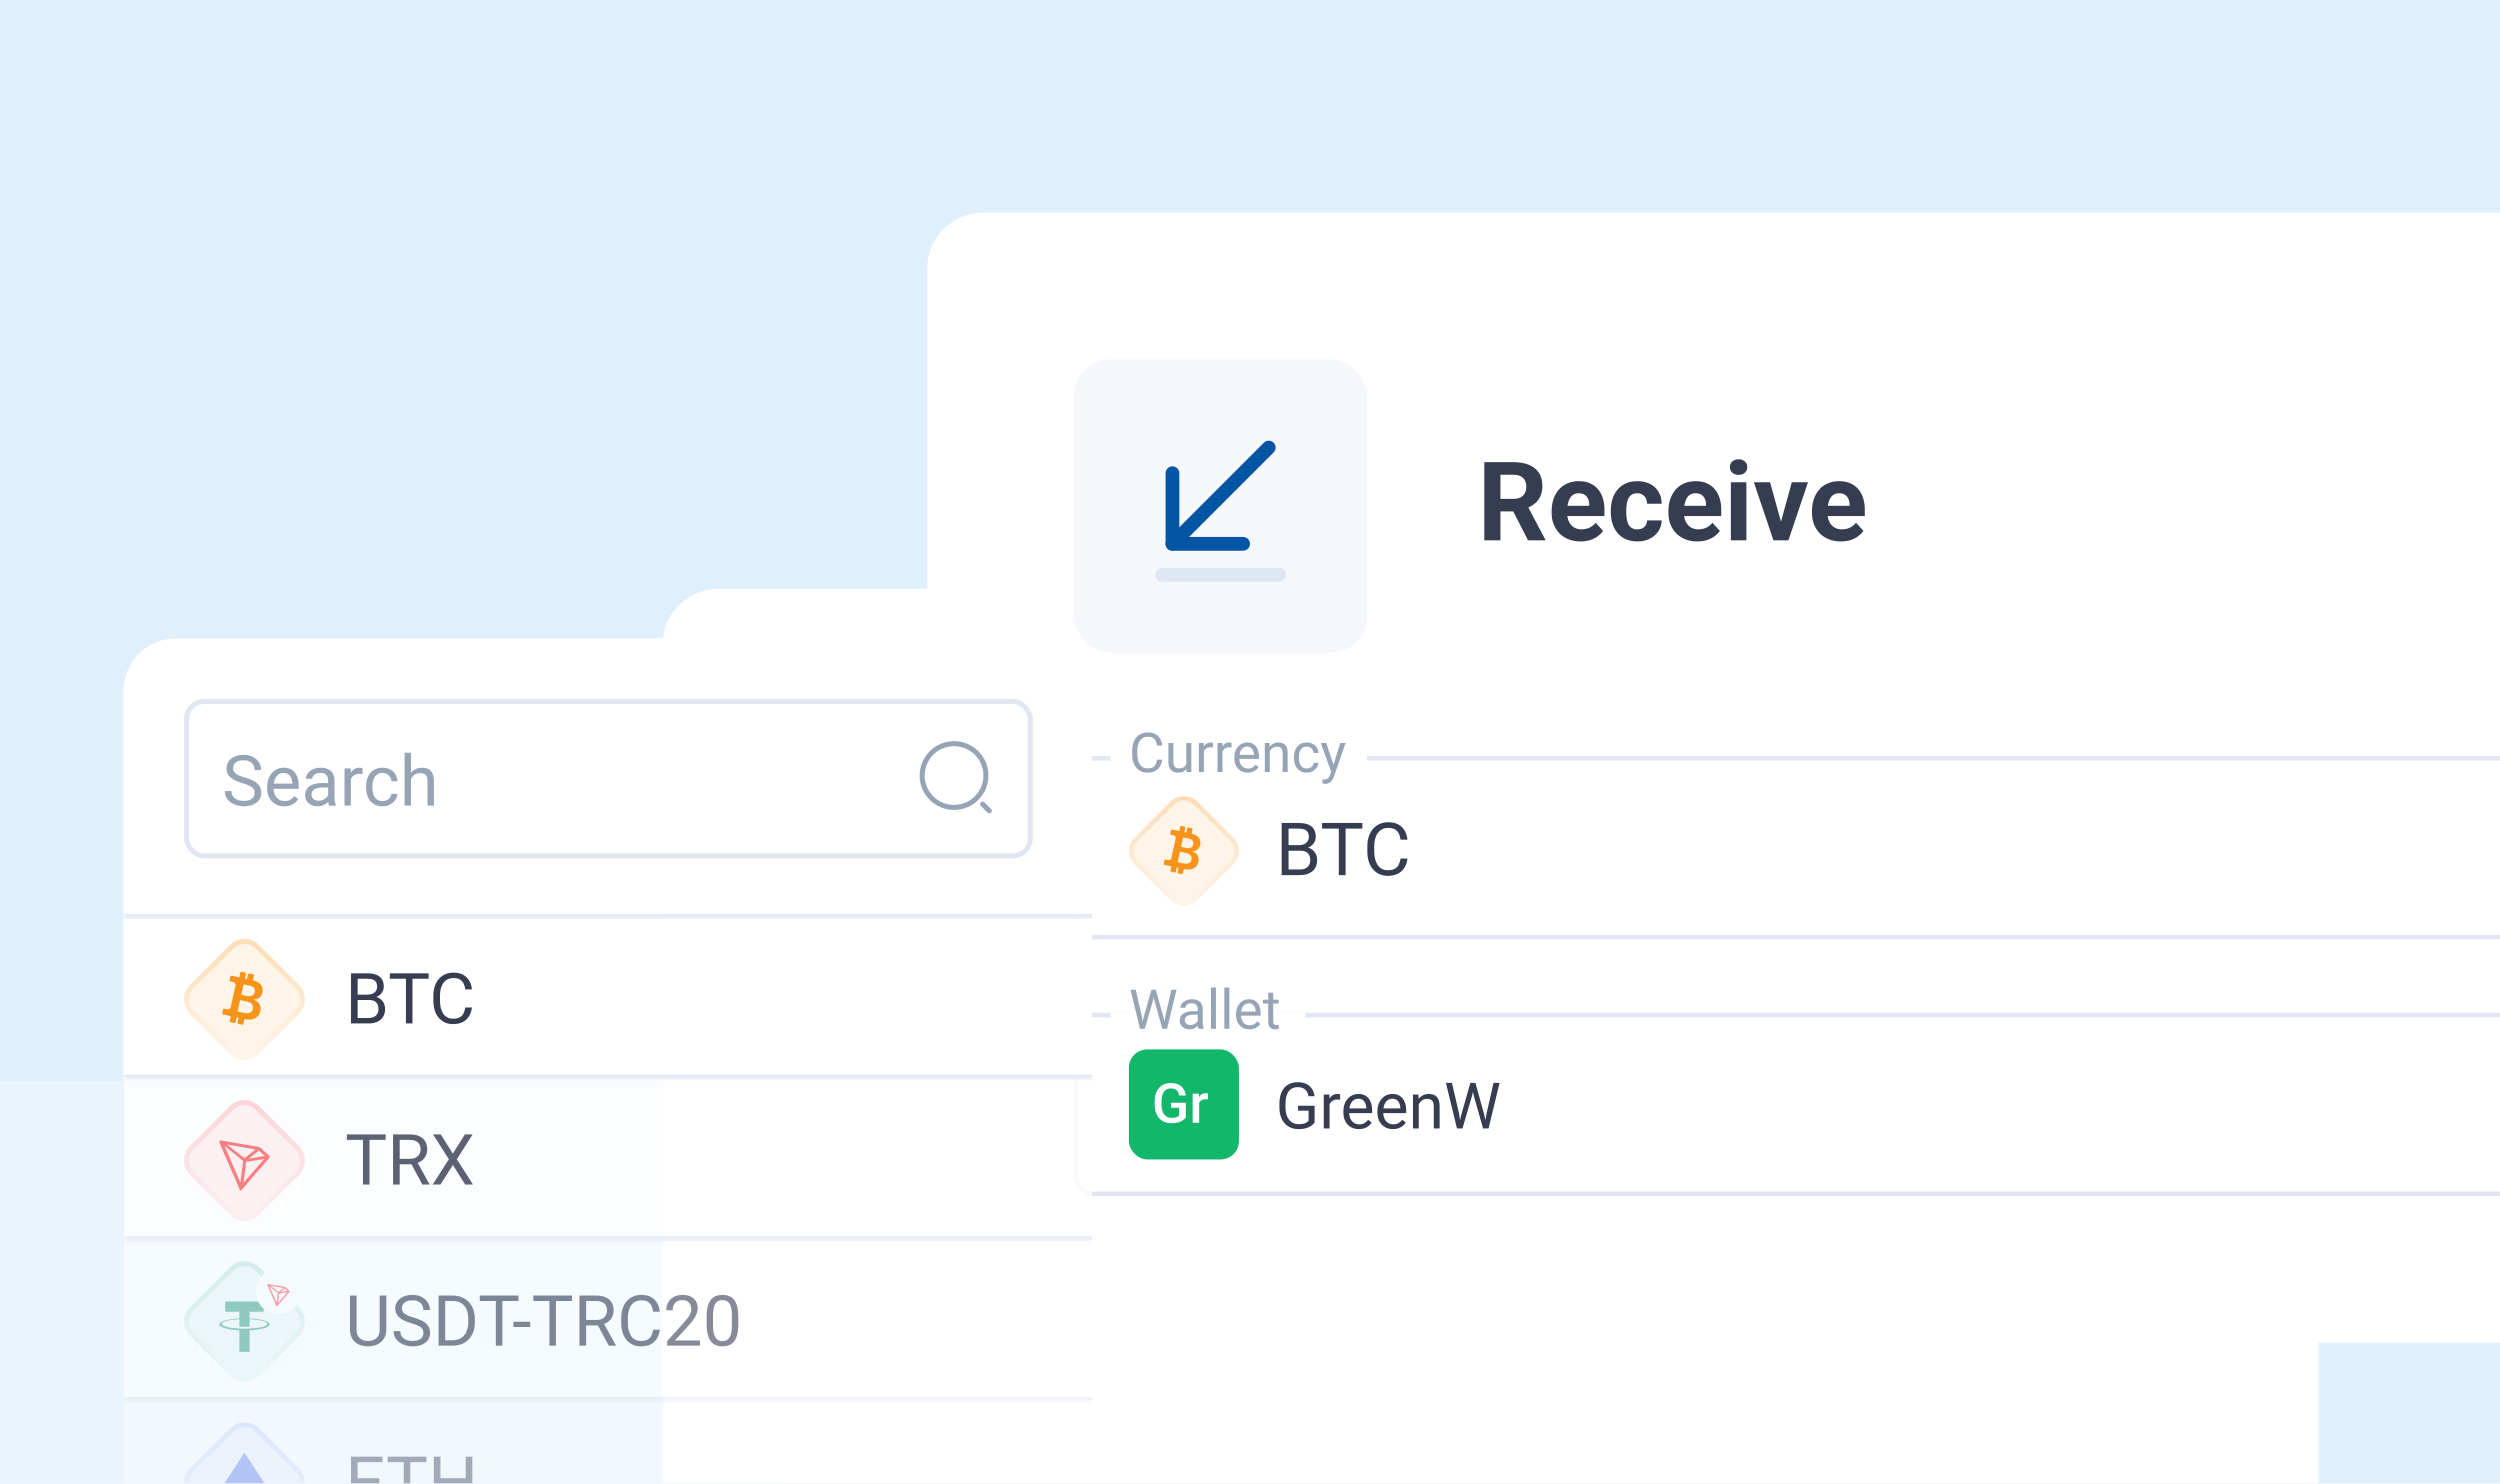 <svg width="364" height="216" viewBox="0 0 364 216" fill="none" xmlns="http://www.w3.org/2000/svg">
<g clip-path="url(#clip0_1647_18762)">
<rect width="364" height="216" fill="#E0EFFD"/>
<g filter="url(#filter0_ddddd_1647_18762)">
<rect x="135" y="30.672" width="241.109" height="165.055" rx="8.091" fill="white"/>
</g>
<rect x="135" y="30.957" width="267" height="164.559" rx="8.091" fill="white"/>
<rect x="156.359" y="52.317" width="42.72" height="42.72" rx="5.34" fill="#F5F7FB"/>
<path d="M170.711 79.184L184.728 65.166" stroke="#0455A3" stroke-width="2.002" stroke-miterlimit="10" stroke-linecap="round" stroke-linejoin="round"/>
<path d="M170.711 68.9V79.183H180.994" stroke="#0455A3" stroke-width="2.002" stroke-miterlimit="10" stroke-linecap="round" stroke-linejoin="round"/>
<path opacity="0.1" d="M169.209 83.69H186.23" stroke="#0455A3" stroke-width="2.002" stroke-miterlimit="10" stroke-linecap="round" stroke-linejoin="round"/>
<path d="M216.117 67.288H220.364C221.235 67.288 221.983 67.418 222.609 67.679C223.24 67.94 223.725 68.326 224.064 68.837C224.403 69.348 224.572 69.976 224.572 70.722C224.572 71.332 224.468 71.856 224.259 72.294C224.056 72.727 223.767 73.09 223.391 73.382C223.021 73.668 222.586 73.898 222.085 74.07L221.342 74.461H217.65L217.634 72.631H220.38C220.792 72.631 221.133 72.558 221.404 72.412C221.676 72.266 221.879 72.062 222.014 71.802C222.155 71.541 222.226 71.238 222.226 70.894C222.226 70.529 222.158 70.214 222.022 69.948C221.887 69.682 221.681 69.478 221.404 69.338C221.128 69.197 220.781 69.126 220.364 69.126H218.463V78.677H216.117V67.288ZM222.484 78.677L219.887 73.601L222.366 73.585L224.995 78.568V78.677H222.484ZM230.134 78.834C229.477 78.834 228.888 78.729 228.366 78.521C227.845 78.307 227.401 78.012 227.036 77.637C226.677 77.261 226.4 76.826 226.207 76.331C226.014 75.83 225.918 75.298 225.918 74.735V74.422C225.918 73.781 226.009 73.194 226.192 72.662C226.374 72.13 226.635 71.668 226.974 71.277C227.318 70.886 227.735 70.586 228.225 70.378C228.716 70.164 229.268 70.057 229.884 70.057C230.483 70.057 231.015 70.156 231.479 70.354C231.944 70.552 232.332 70.834 232.645 71.199C232.963 71.564 233.203 72.002 233.365 72.513C233.526 73.019 233.607 73.582 233.607 74.203V75.142H226.88V73.64H231.393V73.468C231.393 73.155 231.336 72.876 231.221 72.631C231.112 72.38 230.945 72.182 230.721 72.036C230.496 71.89 230.21 71.817 229.86 71.817C229.563 71.817 229.307 71.882 229.094 72.013C228.88 72.143 228.705 72.326 228.57 72.56C228.439 72.795 228.34 73.071 228.272 73.389C228.21 73.702 228.178 74.046 228.178 74.422V74.735C228.178 75.074 228.225 75.387 228.319 75.674C228.418 75.96 228.557 76.208 228.734 76.417C228.916 76.625 229.135 76.787 229.391 76.902C229.652 77.016 229.946 77.074 230.275 77.074C230.682 77.074 231.06 76.996 231.409 76.839C231.764 76.677 232.069 76.435 232.324 76.112L233.419 77.3C233.242 77.556 233 77.801 232.692 78.036C232.389 78.27 232.024 78.463 231.597 78.615C231.169 78.761 230.682 78.834 230.134 78.834ZM238.386 77.074C238.663 77.074 238.908 77.022 239.122 76.917C239.336 76.808 239.502 76.656 239.622 76.463C239.748 76.265 239.813 76.033 239.818 75.767H241.938C241.933 76.362 241.774 76.891 241.461 77.355C241.148 77.814 240.728 78.177 240.201 78.443C239.675 78.703 239.085 78.834 238.433 78.834C237.776 78.834 237.203 78.724 236.713 78.505C236.228 78.286 235.823 77.984 235.5 77.598C235.177 77.207 234.934 76.753 234.773 76.237C234.611 75.715 234.53 75.157 234.53 74.563V74.336C234.53 73.736 234.611 73.178 234.773 72.662C234.934 72.14 235.177 71.687 235.5 71.301C235.823 70.91 236.228 70.605 236.713 70.386C237.198 70.167 237.766 70.057 238.418 70.057C239.111 70.057 239.719 70.19 240.24 70.456C240.767 70.722 241.179 71.103 241.476 71.598C241.779 72.088 241.933 72.67 241.938 73.343H239.818C239.813 73.061 239.753 72.805 239.638 72.576C239.529 72.346 239.367 72.164 239.153 72.028C238.944 71.888 238.686 71.817 238.379 71.817C238.05 71.817 237.782 71.888 237.573 72.028C237.364 72.164 237.203 72.352 237.088 72.591C236.973 72.826 236.892 73.095 236.846 73.397C236.804 73.695 236.783 74.007 236.783 74.336V74.563C236.783 74.891 236.804 75.207 236.846 75.509C236.887 75.812 236.965 76.08 237.08 76.315C237.2 76.55 237.364 76.735 237.573 76.87C237.782 77.006 238.053 77.074 238.386 77.074ZM247.14 78.834C246.483 78.834 245.893 78.729 245.372 78.521C244.85 78.307 244.407 78.012 244.042 77.637C243.682 77.261 243.406 76.826 243.213 76.331C243.02 75.83 242.923 75.298 242.923 74.735V74.422C242.923 73.781 243.015 73.194 243.197 72.662C243.38 72.13 243.64 71.668 243.979 71.277C244.324 70.886 244.741 70.586 245.231 70.378C245.721 70.164 246.274 70.057 246.889 70.057C247.489 70.057 248.021 70.156 248.485 70.354C248.949 70.552 249.338 70.834 249.651 71.199C249.969 71.564 250.209 72.002 250.37 72.513C250.532 73.019 250.613 73.582 250.613 74.203V75.142H243.886V73.64H248.399V73.468C248.399 73.155 248.342 72.876 248.227 72.631C248.117 72.38 247.951 72.182 247.726 72.036C247.502 71.89 247.215 71.817 246.866 71.817C246.569 71.817 246.313 71.882 246.099 72.013C245.885 72.143 245.711 72.326 245.575 72.56C245.445 72.795 245.346 73.071 245.278 73.389C245.215 73.702 245.184 74.046 245.184 74.422V74.735C245.184 75.074 245.231 75.387 245.325 75.674C245.424 75.96 245.562 76.208 245.739 76.417C245.922 76.625 246.141 76.787 246.396 76.902C246.657 77.016 246.952 77.074 247.28 77.074C247.687 77.074 248.065 76.996 248.415 76.839C248.769 76.677 249.074 76.435 249.33 76.112L250.425 77.3C250.248 77.556 250.005 77.801 249.697 78.036C249.395 78.27 249.03 78.463 248.602 78.615C248.175 78.761 247.687 78.834 247.14 78.834ZM254.274 70.214V78.677H252.013V70.214H254.274ZM251.872 68.008C251.872 67.679 251.987 67.408 252.216 67.194C252.446 66.98 252.753 66.873 253.139 66.873C253.52 66.873 253.825 66.98 254.054 67.194C254.289 67.408 254.407 67.679 254.407 68.008C254.407 68.336 254.289 68.607 254.054 68.821C253.825 69.035 253.52 69.142 253.139 69.142C252.753 69.142 252.446 69.035 252.216 68.821C251.987 68.607 251.872 68.336 251.872 68.008ZM259.014 77.035L260.891 70.214H263.246L260.391 78.677H258.967L259.014 77.035ZM257.723 70.214L259.608 77.042L259.647 78.677H258.216L255.361 70.214H257.723ZM268.041 78.834C267.384 78.834 266.794 78.729 266.273 78.521C265.751 78.307 265.308 78.012 264.943 77.637C264.583 77.261 264.307 76.826 264.114 76.331C263.921 75.83 263.825 75.298 263.825 74.735V74.422C263.825 73.781 263.916 73.194 264.098 72.662C264.281 72.13 264.542 71.668 264.881 71.277C265.225 70.886 265.642 70.586 266.132 70.378C266.622 70.164 267.175 70.057 267.79 70.057C268.39 70.057 268.922 70.156 269.386 70.354C269.85 70.552 270.239 70.834 270.552 71.199C270.87 71.564 271.11 72.002 271.271 72.513C271.433 73.019 271.514 73.582 271.514 74.203V75.142H264.787V73.64H269.3V73.468C269.3 73.155 269.243 72.876 269.128 72.631C269.018 72.38 268.852 72.182 268.627 72.036C268.403 71.89 268.116 71.817 267.767 71.817C267.47 71.817 267.214 71.882 267 72.013C266.787 72.143 266.612 72.326 266.476 72.56C266.346 72.795 266.247 73.071 266.179 73.389C266.116 73.702 266.085 74.046 266.085 74.422V74.735C266.085 75.074 266.132 75.387 266.226 75.674C266.325 75.96 266.463 76.208 266.641 76.417C266.823 76.625 267.042 76.787 267.298 76.902C267.558 77.016 267.853 77.074 268.182 77.074C268.588 77.074 268.966 76.996 269.316 76.839C269.67 76.677 269.975 76.435 270.231 76.112L271.326 77.3C271.149 77.556 270.906 77.801 270.599 78.036C270.296 78.27 269.931 78.463 269.503 78.615C269.076 78.761 268.588 78.834 268.041 78.834Z" fill="#373D51"/>
<rect x="156.693" y="110.409" width="223.613" height="26.032" rx="2.336" fill="white" stroke="#E1E6F2" stroke-width="0.667"/>
<path d="M170.437 116.709C171.508 115.638 173.246 115.638 174.317 116.709L179.583 121.975C180.655 123.047 180.655 124.784 179.583 125.856L174.317 131.122C173.246 132.193 171.508 132.193 170.437 131.122L165.171 125.856C164.099 124.784 164.099 123.047 165.171 121.975L170.437 116.709Z" fill="#F7931A" fill-opacity="0.1"/>
<path d="M170.673 116.946C171.614 116.004 173.14 116.004 174.081 116.946L179.348 122.211C180.289 123.152 180.289 124.678 179.348 125.619L174.081 130.886C173.14 131.827 171.614 131.827 170.673 130.886L165.407 125.619C164.466 124.678 164.466 123.152 165.407 122.211L170.673 116.946Z" stroke="url(#paint0_linear_1647_18762)" stroke-opacity="0.24" stroke-width="0.667"/>
<path d="M170.566 126.136L170.425 126.778C170.409 126.849 170.454 126.919 170.525 126.935L171.039 127.048C171.073 127.055 171.109 127.049 171.138 127.03C171.167 127.011 171.188 126.982 171.196 126.948L171.337 126.306L171.593 126.362L171.452 127.004C171.437 127.075 171.482 127.145 171.553 127.161L172.066 127.274C172.1 127.281 172.136 127.275 172.165 127.256C172.195 127.237 172.215 127.207 172.223 127.173L172.364 126.531L172.407 126.541C173.43 126.766 174.279 126.396 174.48 125.478C174.65 124.706 174.225 124.171 173.633 123.977L173.642 123.932C174.168 123.917 174.617 123.622 174.754 122.997C174.927 122.21 174.441 121.603 173.54 121.405L173.492 121.394L173.634 120.752C173.641 120.718 173.635 120.682 173.616 120.653C173.597 120.624 173.567 120.603 173.533 120.596L173.02 120.483C172.986 120.475 172.95 120.482 172.921 120.5C172.891 120.519 172.87 120.549 172.863 120.583L172.722 121.225L172.428 121.16L172.569 120.518C172.576 120.484 172.57 120.449 172.551 120.419C172.532 120.39 172.502 120.369 172.468 120.362L171.992 120.257C171.958 120.25 171.922 120.256 171.893 120.275C171.864 120.293 171.843 120.323 171.836 120.357L171.695 120.999L170.667 120.78C170.633 120.772 170.597 120.778 170.568 120.797C170.538 120.816 170.518 120.846 170.51 120.88L170.399 121.388C170.383 121.458 170.427 121.529 170.498 121.544L170.886 121.627C170.988 121.65 171.076 121.712 171.132 121.8C171.188 121.888 171.207 121.994 171.184 122.096L170.563 124.924C170.541 125.026 170.479 125.115 170.39 125.172C170.302 125.228 170.195 125.247 170.093 125.225L169.708 125.146C169.674 125.138 169.638 125.145 169.609 125.164C169.579 125.182 169.559 125.212 169.551 125.246L169.438 125.76C169.423 125.831 169.468 125.901 169.538 125.917L170.566 126.136ZM172.26 121.924L173.143 122.118C173.608 122.22 173.825 122.536 173.733 122.954C173.635 123.402 173.284 123.589 172.616 123.442L171.958 123.298L172.26 121.924ZM171.803 124.005L172.748 124.213C173.332 124.341 173.584 124.709 173.478 125.194C173.37 125.683 172.993 125.868 172.206 125.695L171.467 125.533L171.803 124.006L171.803 124.005Z" fill="#F7931A"/>
<path d="M189.314 123.864H187.39L187.38 123.056H189.127C189.415 123.056 189.667 123.007 189.883 122.91C190.098 122.813 190.265 122.673 190.383 122.493C190.505 122.308 190.566 122.089 190.566 121.836C190.566 121.558 190.512 121.332 190.404 121.158C190.3 120.98 190.138 120.852 189.919 120.772C189.704 120.688 189.429 120.647 189.095 120.647H187.614V127.416H186.608V119.823H189.095C189.485 119.823 189.832 119.863 190.138 119.943C190.444 120.019 190.703 120.141 190.915 120.308C191.131 120.471 191.294 120.68 191.406 120.933C191.517 121.187 191.572 121.491 191.572 121.846C191.572 122.159 191.492 122.442 191.333 122.696C191.173 122.946 190.95 123.152 190.665 123.311C190.383 123.471 190.053 123.574 189.674 123.619L189.314 123.864ZM189.267 127.416H186.994L187.562 126.597H189.267C189.587 126.597 189.858 126.541 190.081 126.43C190.307 126.319 190.479 126.162 190.597 125.961C190.715 125.755 190.775 125.514 190.775 125.236C190.775 124.954 190.724 124.711 190.623 124.506C190.522 124.301 190.364 124.142 190.149 124.031C189.933 123.92 189.655 123.864 189.314 123.864H187.88L187.891 123.056H189.852L190.065 123.348C190.43 123.379 190.74 123.484 190.994 123.661C191.247 123.835 191.44 124.057 191.572 124.328C191.708 124.6 191.776 124.898 191.776 125.225C191.776 125.698 191.671 126.098 191.463 126.425C191.258 126.748 190.967 126.995 190.592 127.165C190.217 127.332 189.775 127.416 189.267 127.416ZM195.922 119.823V127.416H194.931V119.823H195.922ZM198.362 119.823V120.647H192.495V119.823H198.362ZM203.926 125.001H204.928C204.875 125.481 204.738 125.91 204.516 126.289C204.293 126.668 203.979 126.969 203.572 127.191C203.165 127.41 202.657 127.52 202.049 127.52C201.604 127.52 201.199 127.436 200.834 127.27C200.472 127.103 200.161 126.866 199.901 126.56C199.64 126.251 199.438 125.881 199.296 125.45C199.157 125.015 199.087 124.532 199.087 124V123.244C199.087 122.712 199.157 122.23 199.296 121.799C199.438 121.365 199.642 120.993 199.906 120.683C200.173 120.374 200.495 120.136 200.87 119.969C201.246 119.802 201.668 119.718 202.138 119.718C202.711 119.718 203.196 119.826 203.593 120.042C203.989 120.257 204.297 120.556 204.516 120.939C204.738 121.318 204.875 121.757 204.928 122.258H203.926C203.878 121.903 203.787 121.599 203.655 121.345C203.523 121.088 203.335 120.89 203.092 120.751C202.849 120.612 202.531 120.542 202.138 120.542C201.8 120.542 201.503 120.607 201.246 120.735C200.992 120.864 200.778 121.046 200.605 121.283C200.434 121.519 200.306 121.803 200.219 122.133C200.132 122.463 200.088 122.83 200.088 123.233V124C200.088 124.372 200.126 124.721 200.203 125.048C200.283 125.375 200.403 125.662 200.563 125.908C200.723 126.155 200.926 126.35 201.173 126.493C201.42 126.632 201.712 126.701 202.049 126.701C202.477 126.701 202.817 126.633 203.071 126.498C203.325 126.362 203.516 126.167 203.645 125.914C203.777 125.66 203.871 125.356 203.926 125.001Z" fill="#373D51"/>
<rect width="37.34" height="5.34" transform="translate(161.699 110.076)" fill="white"/>
<path d="M168.468 110.605H169.219C169.18 110.965 169.077 111.287 168.91 111.571C168.743 111.855 168.507 112.081 168.202 112.248C167.897 112.412 167.516 112.494 167.06 112.494C166.726 112.494 166.422 112.431 166.149 112.306C165.878 112.181 165.644 112.004 165.449 111.774C165.253 111.542 165.102 111.265 164.995 110.941C164.891 110.615 164.838 110.253 164.838 109.854V109.287C164.838 108.888 164.891 108.527 164.995 108.203C165.102 107.878 165.254 107.599 165.453 107.366C165.653 107.134 165.894 106.956 166.176 106.831C166.458 106.706 166.774 106.643 167.126 106.643C167.557 106.643 167.92 106.724 168.218 106.885C168.515 107.047 168.746 107.271 168.91 107.558C169.077 107.842 169.18 108.172 169.219 108.548H168.468C168.432 108.282 168.364 108.054 168.265 107.863C168.166 107.67 168.025 107.522 167.842 107.417C167.66 107.313 167.421 107.261 167.126 107.261C166.874 107.261 166.651 107.309 166.458 107.406C166.267 107.502 166.107 107.639 165.977 107.816C165.849 107.994 165.752 108.206 165.687 108.454C165.622 108.701 165.589 108.977 165.589 109.279V109.854C165.589 110.133 165.618 110.395 165.675 110.64C165.735 110.885 165.825 111.1 165.945 111.285C166.065 111.471 166.218 111.617 166.403 111.724C166.588 111.828 166.807 111.88 167.06 111.88C167.381 111.88 167.636 111.829 167.827 111.727C168.017 111.626 168.16 111.48 168.257 111.289C168.356 111.099 168.426 110.871 168.468 110.605ZM172.727 111.438V108.184H173.455V112.416H172.762L172.727 111.438ZM172.864 110.546L173.165 110.538C173.165 110.82 173.135 111.081 173.075 111.321C173.018 111.558 172.924 111.764 172.794 111.939C172.663 112.113 172.493 112.25 172.281 112.349C172.07 112.446 171.813 112.494 171.511 112.494C171.305 112.494 171.116 112.464 170.944 112.404C170.774 112.344 170.628 112.252 170.506 112.126C170.383 112.001 170.288 111.838 170.22 111.637C170.155 111.437 170.122 111.195 170.122 110.914V108.184H170.846V110.922C170.846 111.112 170.867 111.27 170.909 111.395C170.953 111.518 171.012 111.615 171.085 111.688C171.16 111.759 171.244 111.808 171.335 111.837C171.429 111.866 171.525 111.88 171.624 111.88C171.932 111.88 172.176 111.821 172.356 111.704C172.536 111.584 172.665 111.424 172.743 111.223C172.824 111.019 172.864 110.794 172.864 110.546ZM175.281 108.849V112.416H174.558V108.184H175.262L175.281 108.849ZM176.603 108.16L176.599 108.833C176.539 108.82 176.482 108.812 176.427 108.81C176.375 108.804 176.315 108.802 176.247 108.802C176.08 108.802 175.933 108.828 175.805 108.88C175.678 108.932 175.569 109.005 175.481 109.099C175.392 109.193 175.322 109.305 175.269 109.435C175.22 109.563 175.187 109.704 175.172 109.858L174.968 109.975C174.968 109.72 174.993 109.48 175.043 109.256C175.095 109.031 175.174 108.833 175.281 108.661C175.388 108.486 175.524 108.351 175.688 108.254C175.855 108.155 176.053 108.106 176.282 108.106C176.335 108.106 176.395 108.112 176.462 108.125C176.53 108.136 176.577 108.147 176.603 108.16ZM177.996 108.849V112.416H177.272V108.184H177.976L177.996 108.849ZM179.317 108.16L179.314 108.833C179.254 108.82 179.196 108.812 179.141 108.81C179.089 108.804 179.029 108.802 178.962 108.802C178.795 108.802 178.647 108.828 178.52 108.88C178.392 108.932 178.284 109.005 178.195 109.099C178.106 109.193 178.036 109.305 177.984 109.435C177.934 109.563 177.902 109.704 177.886 109.858L177.683 109.975C177.683 109.72 177.707 109.48 177.757 109.256C177.809 109.031 177.889 108.833 177.996 108.661C178.102 108.486 178.238 108.351 178.402 108.254C178.569 108.155 178.767 108.106 178.997 108.106C179.049 108.106 179.109 108.112 179.177 108.125C179.244 108.136 179.291 108.147 179.317 108.16ZM181.664 112.494C181.37 112.494 181.102 112.444 180.862 112.345C180.625 112.244 180.42 112.102 180.248 111.919C180.079 111.737 179.948 111.52 179.857 111.27C179.766 111.019 179.72 110.746 179.72 110.448V110.284C179.72 109.94 179.771 109.634 179.873 109.365C179.975 109.094 180.113 108.864 180.287 108.677C180.462 108.489 180.66 108.347 180.882 108.25C181.104 108.154 181.333 108.106 181.57 108.106C181.873 108.106 182.134 108.158 182.353 108.262C182.574 108.366 182.755 108.512 182.896 108.7C183.037 108.885 183.141 109.104 183.209 109.357C183.277 109.608 183.311 109.881 183.311 110.179V110.503H180.151V109.913H182.587V109.858C182.577 109.67 182.538 109.488 182.47 109.31C182.405 109.133 182.3 108.987 182.157 108.872C182.014 108.758 181.818 108.7 181.57 108.7C181.406 108.7 181.255 108.735 181.117 108.806C180.978 108.874 180.86 108.975 180.761 109.111C180.662 109.246 180.585 109.412 180.53 109.608C180.475 109.803 180.448 110.029 180.448 110.284V110.448C180.448 110.649 180.475 110.838 180.53 111.016C180.587 111.19 180.669 111.344 180.776 111.477C180.886 111.61 181.018 111.714 181.171 111.79C181.328 111.866 181.505 111.903 181.703 111.903C181.959 111.903 182.175 111.851 182.353 111.747C182.53 111.643 182.685 111.503 182.818 111.328L183.256 111.677C183.165 111.815 183.049 111.946 182.908 112.072C182.767 112.197 182.594 112.298 182.388 112.377C182.184 112.455 181.943 112.494 181.664 112.494ZM184.879 109.087V112.416H184.156V108.184H184.84L184.879 109.087ZM184.707 110.139L184.406 110.128C184.408 109.838 184.452 109.571 184.535 109.326C184.618 109.078 184.736 108.863 184.887 108.681C185.038 108.498 185.218 108.357 185.427 108.258C185.638 108.157 185.871 108.106 186.127 108.106C186.335 108.106 186.523 108.134 186.69 108.192C186.857 108.247 186.999 108.335 187.116 108.458C187.236 108.58 187.327 108.739 187.39 108.935C187.453 109.128 187.484 109.364 187.484 109.643V112.416H186.756V109.635C186.756 109.413 186.724 109.236 186.659 109.103C186.594 108.967 186.498 108.87 186.373 108.81C186.248 108.747 186.094 108.716 185.912 108.716C185.732 108.716 185.567 108.754 185.419 108.829C185.273 108.905 185.146 109.009 185.039 109.142C184.935 109.275 184.853 109.428 184.793 109.6C184.736 109.769 184.707 109.949 184.707 110.139ZM190.276 111.9C190.449 111.9 190.608 111.864 190.754 111.794C190.9 111.724 191.02 111.627 191.113 111.504C191.207 111.379 191.261 111.237 191.274 111.078H191.962C191.949 111.328 191.864 111.562 191.708 111.778C191.554 111.992 191.352 112.165 191.102 112.298C190.851 112.429 190.576 112.494 190.276 112.494C189.958 112.494 189.681 112.438 189.443 112.326C189.209 112.214 189.013 112.06 188.857 111.864C188.703 111.669 188.587 111.445 188.509 111.192C188.433 110.936 188.395 110.666 188.395 110.382V110.218C188.395 109.934 188.433 109.665 188.509 109.412C188.587 109.156 188.703 108.931 188.857 108.735C189.013 108.54 189.209 108.386 189.443 108.274C189.681 108.162 189.958 108.106 190.276 108.106C190.608 108.106 190.897 108.173 191.145 108.309C191.392 108.442 191.587 108.625 191.728 108.857C191.871 109.086 191.949 109.347 191.962 109.639H191.274C191.261 109.464 191.211 109.306 191.125 109.166C191.042 109.025 190.927 108.913 190.781 108.829C190.638 108.743 190.469 108.7 190.276 108.7C190.055 108.7 189.868 108.745 189.717 108.833C189.569 108.919 189.45 109.037 189.361 109.185C189.275 109.331 189.213 109.494 189.174 109.674C189.137 109.851 189.119 110.033 189.119 110.218V110.382C189.119 110.567 189.137 110.75 189.174 110.93C189.21 111.109 189.271 111.272 189.357 111.418C189.446 111.564 189.565 111.682 189.713 111.77C189.865 111.856 190.052 111.9 190.276 111.9ZM193.965 111.978L195.142 108.184H195.916L194.219 113.069C194.18 113.173 194.128 113.285 194.062 113.405C194 113.528 193.919 113.644 193.82 113.753C193.721 113.863 193.601 113.952 193.46 114.019C193.322 114.09 193.156 114.125 192.963 114.125C192.906 114.125 192.833 114.117 192.744 114.101C192.656 114.086 192.593 114.073 192.557 114.062L192.553 113.476C192.574 113.478 192.606 113.481 192.651 113.484C192.697 113.489 192.73 113.491 192.748 113.491C192.913 113.491 193.052 113.469 193.167 113.425C193.282 113.383 193.378 113.311 193.456 113.21C193.537 113.111 193.606 112.974 193.664 112.799L193.965 111.978ZM193.1 108.184L194.199 111.469L194.387 112.232L193.867 112.498L192.31 108.184H193.1Z" fill="#96A4B5"/>
<rect x="156.693" y="147.79" width="223.613" height="26.032" rx="2.336" fill="white" stroke="#E1E6F2" stroke-width="0.667"/>
<rect width="28.34" height="5.34" transform="translate(161.699 147.456)" fill="white"/>
<path d="M166.528 148.075L167.658 144.101H168.206L167.889 145.646L166.673 149.796H166.129L166.528 148.075ZM165.359 144.101L166.258 147.997L166.528 149.796H165.988L164.608 144.101H165.359ZM169.669 147.993L170.549 144.101H171.304L169.927 149.796H169.387L169.669 147.993ZM168.288 144.101L169.387 148.075L169.786 149.796H169.242L168.069 145.646L167.748 144.101H168.288ZM174.393 149.072V146.894C174.393 146.727 174.359 146.582 174.292 146.46C174.227 146.335 174.127 146.238 173.994 146.17C173.861 146.102 173.697 146.069 173.502 146.069C173.319 146.069 173.159 146.1 173.021 146.162C172.885 146.225 172.778 146.307 172.7 146.409C172.624 146.511 172.586 146.62 172.586 146.737H171.863C171.863 146.586 171.902 146.436 171.98 146.288C172.058 146.139 172.171 146.005 172.317 145.885C172.465 145.762 172.642 145.666 172.848 145.595C173.057 145.522 173.289 145.486 173.545 145.486C173.852 145.486 174.124 145.538 174.358 145.642C174.595 145.747 174.781 145.904 174.914 146.116C175.049 146.324 175.117 146.586 175.117 146.902V148.873C175.117 149.014 175.129 149.164 175.152 149.323C175.178 149.482 175.216 149.619 175.266 149.733V149.796H174.511C174.474 149.712 174.446 149.602 174.425 149.463C174.404 149.323 174.393 149.192 174.393 149.072ZM174.519 147.23L174.526 147.739H173.795C173.589 147.739 173.405 147.756 173.244 147.789C173.082 147.821 172.946 147.869 172.837 147.934C172.727 147.999 172.644 148.082 172.586 148.181C172.529 148.277 172.5 148.39 172.5 148.521C172.5 148.654 172.53 148.775 172.59 148.885C172.65 148.994 172.74 149.081 172.86 149.147C172.983 149.209 173.133 149.241 173.31 149.241C173.532 149.241 173.727 149.194 173.897 149.1C174.066 149.006 174.2 148.891 174.3 148.756C174.401 148.62 174.456 148.488 174.464 148.361L174.773 148.709C174.755 148.818 174.705 148.939 174.624 149.072C174.543 149.205 174.435 149.333 174.3 149.456C174.167 149.576 174.007 149.676 173.822 149.757C173.64 149.835 173.434 149.874 173.204 149.874C172.918 149.874 172.666 149.818 172.45 149.706C172.236 149.594 172.069 149.444 171.949 149.256C171.832 149.066 171.773 148.853 171.773 148.619C171.773 148.392 171.817 148.192 171.906 148.02C171.995 147.846 172.122 147.701 172.289 147.586C172.456 147.469 172.657 147.38 172.892 147.32C173.126 147.26 173.388 147.23 173.678 147.23H174.519ZM177.041 143.788V149.796H176.314V143.788H177.041ZM178.989 143.788V149.796H178.261V143.788H178.989ZM181.907 149.874C181.612 149.874 181.345 149.825 181.105 149.725C180.868 149.624 180.663 149.482 180.491 149.299C180.321 149.117 180.191 148.9 180.1 148.65C180.008 148.4 179.963 148.126 179.963 147.829V147.664C179.963 147.32 180.014 147.014 180.115 146.745C180.217 146.474 180.355 146.245 180.53 146.057C180.705 145.869 180.903 145.727 181.124 145.631C181.346 145.534 181.576 145.486 181.813 145.486C182.115 145.486 182.376 145.538 182.595 145.642C182.817 145.747 182.998 145.893 183.139 146.08C183.279 146.265 183.384 146.484 183.452 146.737C183.519 146.988 183.553 147.261 183.553 147.559V147.883H180.393V147.293H182.83V147.238C182.819 147.05 182.78 146.868 182.712 146.69C182.647 146.513 182.543 146.367 182.399 146.252C182.256 146.138 182.061 146.08 181.813 146.08C181.649 146.08 181.497 146.116 181.359 146.186C181.221 146.254 181.102 146.355 181.003 146.491C180.904 146.627 180.827 146.792 180.772 146.988C180.718 147.183 180.69 147.409 180.69 147.664V147.829C180.69 148.029 180.718 148.218 180.772 148.396C180.83 148.57 180.912 148.724 181.019 148.857C181.128 148.99 181.26 149.095 181.414 149.17C181.57 149.246 181.748 149.284 181.946 149.284C182.201 149.284 182.418 149.231 182.595 149.127C182.772 149.023 182.927 148.883 183.06 148.709L183.498 149.057C183.407 149.195 183.291 149.327 183.15 149.452C183.01 149.577 182.836 149.679 182.63 149.757C182.427 149.835 182.186 149.874 181.907 149.874ZM186.17 145.564V146.119H183.882V145.564H186.17ZM184.656 144.535H185.38V148.748C185.38 148.891 185.402 148.999 185.446 149.072C185.491 149.145 185.548 149.194 185.618 149.217C185.689 149.241 185.764 149.252 185.845 149.252C185.905 149.252 185.968 149.247 186.033 149.237C186.101 149.224 186.152 149.213 186.185 149.205L186.189 149.796C186.132 149.814 186.056 149.831 185.963 149.847C185.871 149.865 185.76 149.874 185.63 149.874C185.453 149.874 185.29 149.839 185.141 149.769C184.993 149.698 184.874 149.581 184.785 149.417C184.699 149.25 184.656 149.025 184.656 148.744V144.535Z" fill="#96A4B5"/>
<rect x="164.367" y="152.796" width="16.02" height="16.02" rx="2.67" fill="#12B76A"/>
<path d="M172.655 160.556V162.73C172.574 162.837 172.447 162.955 172.275 163.082C172.106 163.207 171.88 163.316 171.599 163.407C171.317 163.498 170.966 163.544 170.547 163.544C170.189 163.544 169.862 163.484 169.565 163.364C169.268 163.241 169.011 163.063 168.794 162.828C168.581 162.593 168.415 162.308 168.298 161.972C168.18 161.633 168.122 161.247 168.122 160.814V160.419C168.122 159.989 168.175 159.605 168.282 159.269C168.391 158.93 168.548 158.643 168.751 158.408C168.955 158.174 169.2 157.997 169.487 157.877C169.776 157.754 170.103 157.693 170.468 157.693C170.935 157.693 171.321 157.771 171.626 157.927C171.934 158.081 172.171 158.295 172.338 158.569C172.505 158.843 172.61 159.156 172.655 159.508H171.692C171.661 159.309 171.6 159.132 171.509 158.976C171.42 158.819 171.292 158.697 171.125 158.608C170.961 158.517 170.747 158.471 170.484 158.471C170.257 158.471 170.058 158.514 169.886 158.6C169.713 158.686 169.57 158.813 169.455 158.98C169.343 159.146 169.258 159.35 169.201 159.59C169.144 159.83 169.115 160.103 169.115 160.411V160.814C169.115 161.127 169.148 161.404 169.213 161.647C169.281 161.889 169.377 162.094 169.502 162.261C169.63 162.428 169.785 162.554 169.968 162.64C170.15 162.724 170.356 162.765 170.586 162.765C170.81 162.765 170.994 162.747 171.137 162.711C171.281 162.672 171.394 162.626 171.477 162.574C171.563 162.519 171.63 162.467 171.677 162.417V161.287H170.492V160.556H172.655ZM174.595 160.039V163.466H173.652V159.234H174.552L174.595 160.039ZM175.889 159.206L175.881 160.082C175.824 160.072 175.761 160.064 175.694 160.059C175.628 160.054 175.563 160.051 175.498 160.051C175.336 160.051 175.194 160.075 175.072 160.122C174.949 160.166 174.846 160.231 174.763 160.317C174.682 160.401 174.619 160.502 174.575 160.622C174.531 160.742 174.505 160.876 174.497 161.025L174.282 161.041C174.282 160.775 174.308 160.528 174.36 160.301C174.412 160.075 174.49 159.875 174.595 159.703C174.701 159.531 174.834 159.397 174.993 159.3C175.155 159.204 175.342 159.156 175.553 159.156C175.61 159.156 175.671 159.161 175.737 159.171C175.804 159.182 175.855 159.193 175.889 159.206Z" fill="white"/>
<path d="M191.407 160.997V163.43C191.325 163.551 191.195 163.688 191.015 163.84C190.836 163.989 190.588 164.12 190.271 164.233C189.958 164.342 189.553 164.397 189.058 164.397C188.653 164.397 188.28 164.327 187.94 164.187C187.602 164.044 187.308 163.837 187.059 163.566C186.813 163.293 186.621 162.961 186.484 162.572C186.35 162.179 186.283 161.735 186.283 161.239V160.724C186.283 160.228 186.341 159.785 186.457 159.396C186.575 159.007 186.749 158.676 186.977 158.406C187.205 158.132 187.485 157.925 187.816 157.785C188.148 157.642 188.528 157.571 188.957 157.571C189.465 157.571 189.89 157.659 190.23 157.835C190.574 158.009 190.842 158.249 191.033 158.556C191.228 158.864 191.353 159.213 191.407 159.606H190.527C190.487 159.365 190.408 159.146 190.29 158.949C190.174 158.751 190.008 158.593 189.792 158.474C189.576 158.352 189.298 158.292 188.957 158.292C188.65 158.292 188.384 158.348 188.159 158.46C187.934 158.573 187.748 158.734 187.602 158.944C187.456 159.154 187.346 159.408 187.273 159.706C187.203 160.004 187.168 160.34 187.168 160.715V161.239C187.168 161.623 187.213 161.965 187.301 162.266C187.392 162.567 187.521 162.824 187.689 163.037C187.856 163.247 188.055 163.407 188.286 163.516C188.521 163.626 188.779 163.681 189.062 163.681C189.375 163.681 189.629 163.655 189.824 163.603C190.019 163.548 190.171 163.484 190.28 163.411C190.39 163.335 190.474 163.264 190.531 163.197V161.709H188.994V160.997H191.407ZM193.584 160.144V164.306H192.74V159.369H193.561L193.584 160.144ZM195.126 159.341L195.122 160.126C195.052 160.111 194.985 160.102 194.921 160.099C194.86 160.093 194.79 160.089 194.711 160.089C194.516 160.089 194.345 160.12 194.195 160.181C194.046 160.242 193.92 160.327 193.817 160.436C193.713 160.546 193.631 160.677 193.57 160.829C193.513 160.978 193.475 161.142 193.456 161.321L193.219 161.458C193.219 161.16 193.248 160.88 193.306 160.619C193.367 160.357 193.459 160.126 193.584 159.925C193.709 159.721 193.867 159.563 194.059 159.451C194.253 159.335 194.484 159.277 194.752 159.277C194.813 159.277 194.883 159.285 194.962 159.3C195.041 159.312 195.096 159.326 195.126 159.341ZM197.864 164.397C197.52 164.397 197.209 164.339 196.929 164.224C196.652 164.105 196.413 163.939 196.212 163.726C196.015 163.513 195.862 163.261 195.756 162.969C195.65 162.677 195.596 162.357 195.596 162.01V161.819C195.596 161.417 195.656 161.06 195.774 160.747C195.893 160.43 196.054 160.162 196.258 159.943C196.462 159.724 196.693 159.559 196.952 159.446C197.21 159.334 197.478 159.277 197.755 159.277C198.107 159.277 198.412 159.338 198.667 159.46C198.926 159.581 199.137 159.752 199.301 159.971C199.466 160.187 199.587 160.442 199.666 160.737C199.746 161.029 199.785 161.349 199.785 161.696V162.074H196.098V161.385H198.941V161.321C198.929 161.102 198.883 160.89 198.804 160.683C198.728 160.476 198.606 160.305 198.439 160.172C198.272 160.038 198.044 159.971 197.755 159.971C197.563 159.971 197.387 160.012 197.225 160.094C197.064 160.173 196.926 160.292 196.81 160.45C196.694 160.608 196.605 160.801 196.541 161.029C196.477 161.258 196.445 161.521 196.445 161.819V162.01C196.445 162.245 196.477 162.465 196.541 162.672C196.608 162.876 196.704 163.055 196.828 163.211C196.956 163.366 197.11 163.487 197.289 163.576C197.472 163.664 197.679 163.708 197.91 163.708C198.208 163.708 198.46 163.647 198.667 163.525C198.874 163.404 199.055 163.241 199.21 163.037L199.721 163.443C199.615 163.604 199.479 163.758 199.315 163.904C199.151 164.05 198.949 164.169 198.708 164.26C198.471 164.351 198.19 164.397 197.864 164.397ZM202.82 164.397C202.476 164.397 202.164 164.339 201.884 164.224C201.607 164.105 201.368 163.939 201.168 163.726C200.97 163.513 200.818 163.261 200.711 162.969C200.605 162.677 200.552 162.357 200.552 162.01V161.819C200.552 161.417 200.611 161.06 200.73 160.747C200.848 160.43 201.01 160.162 201.213 159.943C201.417 159.724 201.648 159.559 201.907 159.446C202.165 159.334 202.433 159.277 202.71 159.277C203.063 159.277 203.367 159.338 203.623 159.46C203.881 159.581 204.093 159.752 204.257 159.971C204.421 160.187 204.543 160.442 204.622 160.737C204.701 161.029 204.741 161.349 204.741 161.696V162.074H201.054V161.385H203.896V161.321C203.884 161.102 203.839 160.89 203.759 160.683C203.683 160.476 203.562 160.305 203.394 160.172C203.227 160.038 202.999 159.971 202.71 159.971C202.518 159.971 202.342 160.012 202.181 160.094C202.019 160.173 201.881 160.292 201.765 160.45C201.65 160.608 201.56 160.801 201.496 161.029C201.432 161.258 201.4 161.521 201.4 161.819V162.01C201.4 162.245 201.432 162.465 201.496 162.672C201.563 162.876 201.659 163.055 201.784 163.211C201.911 163.366 202.065 163.487 202.245 163.576C202.427 163.664 202.634 163.708 202.865 163.708C203.163 163.708 203.416 163.647 203.623 163.525C203.829 163.404 204.01 163.241 204.166 163.037L204.677 163.443C204.57 163.604 204.435 163.758 204.271 163.904C204.106 164.05 203.904 164.169 203.664 164.26C203.426 164.351 203.145 164.397 202.82 164.397ZM206.57 160.423V164.306H205.726V159.369H206.525L206.57 160.423ZM206.37 161.65L206.018 161.636C206.021 161.299 206.071 160.987 206.169 160.701C206.266 160.412 206.403 160.161 206.579 159.948C206.756 159.735 206.966 159.571 207.209 159.455C207.456 159.337 207.728 159.277 208.026 159.277C208.269 159.277 208.488 159.311 208.683 159.378C208.878 159.442 209.043 159.545 209.18 159.688C209.32 159.831 209.427 160.016 209.5 160.245C209.573 160.47 209.609 160.745 209.609 161.071V164.306H208.761V161.061C208.761 160.803 208.723 160.596 208.646 160.441C208.57 160.283 208.459 160.169 208.313 160.099C208.167 160.026 207.988 159.989 207.775 159.989C207.565 159.989 207.373 160.033 207.2 160.121C207.03 160.21 206.882 160.331 206.757 160.486C206.636 160.642 206.54 160.82 206.47 161.02C206.403 161.218 206.37 161.428 206.37 161.65ZM212.767 162.298L214.086 157.662H214.724L214.355 159.464L212.936 164.306H212.301L212.767 162.298ZM211.403 157.662L212.452 162.207L212.767 164.306H212.137L210.526 157.662H211.403ZM216.431 162.202L217.458 157.662H218.338L216.732 164.306H216.102L216.431 162.202ZM214.82 157.662L216.102 162.298L216.568 164.306H215.934L214.565 159.464L214.19 157.662H214.82Z" fill="#373D51"/>
<g filter="url(#filter1_ddddd_1647_18762)">
<rect x="18" y="92.961" width="141" height="134.376" rx="7.57" fill="white" fill-opacity="0.3" shape-rendering="crispEdges"/>
</g>
<g clip-path="url(#clip1_1647_18762)">
<rect x="17.633" y="92.594" width="247.068" height="135.394" rx="3.299" stroke="#E1E6F2" stroke-width="0.733"/>
<mask id="path-22-inside-1_1647_18762" fill="white">
<path d="M18 95.894C18 94.274 19.313 92.961 20.933 92.961H261.403C263.022 92.961 264.335 94.274 264.335 95.894V133.78H18V95.894Z"/>
</mask>
<path d="M18 95.894C18 94.274 19.313 92.961 20.933 92.961H261.403C263.022 92.961 264.335 94.274 264.335 95.894V133.78H18V95.894Z" fill="white"/>
<path d="M18 92.961H264.335H18ZM264.335 134.513H18V133.047H264.335V134.513ZM18 133.78V92.961V133.78ZM264.335 92.961V133.78V92.961Z" fill="#E1E6F2" mask="url(#path-22-inside-1_1647_18762)"/>
<rect x="27.163" y="102.125" width="122.849" height="22.49" rx="2.566" fill="white" stroke="#E1E6F2" stroke-width="0.733"/>
<path d="M37.072 115.454C37.072 115.283 37.045 115.133 36.992 115.003C36.942 114.869 36.852 114.749 36.721 114.642C36.594 114.535 36.417 114.433 36.19 114.336C35.966 114.239 35.682 114.141 35.338 114.04C34.977 113.934 34.651 113.815 34.361 113.685C34.07 113.551 33.821 113.399 33.614 113.229C33.407 113.058 33.248 112.863 33.138 112.642C33.028 112.422 32.972 112.169 32.972 111.885C32.972 111.601 33.031 111.339 33.148 111.099C33.265 110.858 33.432 110.649 33.649 110.472C33.87 110.292 34.132 110.151 34.436 110.051C34.74 109.951 35.079 109.901 35.453 109.901C36.001 109.901 36.466 110.006 36.846 110.217C37.231 110.424 37.523 110.696 37.724 111.033C37.924 111.368 38.024 111.725 38.024 112.106H37.062C37.062 111.832 37.004 111.59 36.887 111.379C36.77 111.165 36.593 110.998 36.355 110.878C36.118 110.754 35.817 110.693 35.453 110.693C35.109 110.693 34.825 110.744 34.601 110.848C34.377 110.952 34.21 111.092 34.1 111.269C33.993 111.446 33.94 111.648 33.94 111.875C33.94 112.029 33.971 112.169 34.035 112.296C34.102 112.42 34.204 112.535 34.341 112.642C34.481 112.749 34.658 112.848 34.872 112.938C35.089 113.028 35.348 113.115 35.649 113.199C36.063 113.315 36.42 113.446 36.721 113.589C37.022 113.733 37.269 113.895 37.463 114.076C37.66 114.253 37.805 114.455 37.899 114.682C37.996 114.906 38.044 115.16 38.044 115.444C38.044 115.741 37.984 116.01 37.864 116.251C37.744 116.491 37.572 116.697 37.348 116.867C37.124 117.037 36.855 117.169 36.541 117.263C36.23 117.353 35.883 117.398 35.498 117.398C35.161 117.398 34.828 117.352 34.501 117.258C34.177 117.164 33.881 117.024 33.614 116.837C33.35 116.65 33.138 116.419 32.977 116.145C32.82 115.868 32.742 115.547 32.742 115.183H33.704C33.704 115.434 33.753 115.649 33.849 115.83C33.946 116.007 34.078 116.154 34.245 116.271C34.416 116.388 34.608 116.475 34.822 116.531C35.039 116.585 35.264 116.611 35.498 116.611C35.836 116.611 36.121 116.565 36.355 116.471C36.589 116.378 36.766 116.244 36.887 116.07C37.01 115.896 37.072 115.691 37.072 115.454ZM41.387 117.398C41.01 117.398 40.667 117.335 40.36 117.208C40.056 117.078 39.793 116.895 39.573 116.662C39.356 116.428 39.189 116.15 39.072 115.83C38.955 115.509 38.896 115.158 38.896 114.777V114.567C38.896 114.126 38.961 113.733 39.092 113.389C39.222 113.041 39.399 112.747 39.623 112.507C39.847 112.266 40.101 112.084 40.385 111.961C40.669 111.837 40.963 111.775 41.267 111.775C41.654 111.775 41.989 111.842 42.269 111.976C42.553 112.109 42.785 112.296 42.966 112.537C43.146 112.774 43.28 113.055 43.367 113.379C43.454 113.7 43.497 114.051 43.497 114.431V114.847H39.447V114.091H42.57V114.02C42.556 113.78 42.506 113.546 42.419 113.319C42.336 113.092 42.202 112.905 42.019 112.757C41.835 112.61 41.584 112.537 41.267 112.537C41.056 112.537 40.862 112.582 40.685 112.672C40.508 112.759 40.356 112.889 40.229 113.063C40.102 113.237 40.004 113.449 39.934 113.7C39.864 113.95 39.828 114.239 39.828 114.567V114.777C39.828 115.034 39.864 115.277 39.934 115.504C40.007 115.728 40.112 115.925 40.249 116.095C40.39 116.266 40.559 116.399 40.756 116.496C40.956 116.593 41.183 116.642 41.437 116.642C41.765 116.642 42.042 116.575 42.269 116.441C42.496 116.307 42.695 116.129 42.865 115.905L43.427 116.351C43.31 116.528 43.161 116.697 42.981 116.857C42.8 117.017 42.578 117.148 42.314 117.248C42.054 117.348 41.745 117.398 41.387 117.398ZM47.777 116.371V113.579C47.777 113.366 47.734 113.18 47.647 113.023C47.563 112.863 47.436 112.739 47.266 112.652C47.095 112.565 46.885 112.522 46.634 112.522C46.401 112.522 46.195 112.562 46.018 112.642C45.844 112.722 45.707 112.828 45.607 112.958C45.51 113.088 45.462 113.229 45.462 113.379H44.534C44.534 113.185 44.584 112.993 44.685 112.803C44.785 112.612 44.929 112.44 45.116 112.286C45.306 112.129 45.533 112.006 45.797 111.916C46.065 111.822 46.362 111.775 46.69 111.775C47.084 111.775 47.431 111.842 47.732 111.976C48.036 112.109 48.273 112.311 48.444 112.582C48.617 112.849 48.704 113.185 48.704 113.589V116.115C48.704 116.296 48.719 116.488 48.749 116.692C48.783 116.895 48.831 117.071 48.895 117.218V117.298H47.927C47.881 117.191 47.844 117.049 47.817 116.872C47.79 116.692 47.777 116.525 47.777 116.371ZM47.937 114.01L47.947 114.662H47.01C46.746 114.662 46.511 114.684 46.304 114.727C46.096 114.767 45.923 114.829 45.782 114.913C45.642 114.996 45.535 115.101 45.462 115.228C45.388 115.352 45.351 115.497 45.351 115.664C45.351 115.835 45.39 115.99 45.467 116.13C45.543 116.271 45.659 116.383 45.812 116.466C45.969 116.546 46.162 116.586 46.389 116.586C46.673 116.586 46.923 116.526 47.141 116.406C47.358 116.286 47.53 116.139 47.657 115.965C47.787 115.791 47.857 115.623 47.867 115.459L48.263 115.905C48.24 116.045 48.176 116.201 48.073 116.371C47.969 116.541 47.831 116.705 47.657 116.862C47.486 117.016 47.282 117.144 47.045 117.248C46.811 117.348 46.547 117.398 46.253 117.398C45.886 117.398 45.563 117.326 45.286 117.183C45.012 117.039 44.798 116.847 44.645 116.606C44.494 116.363 44.419 116.09 44.419 115.79C44.419 115.499 44.476 115.243 44.59 115.023C44.703 114.799 44.867 114.613 45.081 114.466C45.294 114.316 45.552 114.203 45.852 114.126C46.153 114.049 46.489 114.01 46.86 114.01H47.937ZM51.09 112.727V117.298H50.163V111.875H51.065L51.09 112.727ZM52.784 111.845L52.779 112.707C52.702 112.691 52.628 112.681 52.558 112.677C52.491 112.671 52.414 112.667 52.328 112.667C52.114 112.667 51.925 112.701 51.761 112.768C51.598 112.834 51.459 112.928 51.345 113.048C51.232 113.168 51.142 113.312 51.075 113.479C51.011 113.643 50.969 113.823 50.949 114.02L50.689 114.171C50.689 113.843 50.721 113.536 50.784 113.249C50.851 112.961 50.953 112.707 51.09 112.487C51.227 112.263 51.401 112.089 51.611 111.966C51.825 111.839 52.079 111.775 52.373 111.775C52.44 111.775 52.516 111.784 52.603 111.8C52.69 111.814 52.75 111.829 52.784 111.845ZM55.711 116.637C55.931 116.637 56.135 116.591 56.322 116.501C56.509 116.411 56.663 116.287 56.783 116.13C56.903 115.97 56.972 115.788 56.989 115.584H57.871C57.854 115.905 57.745 116.204 57.545 116.481C57.348 116.755 57.089 116.977 56.768 117.148C56.447 117.315 56.095 117.398 55.711 117.398C55.303 117.398 54.947 117.326 54.643 117.183C54.342 117.039 54.092 116.842 53.891 116.591C53.694 116.341 53.545 116.054 53.445 115.729C53.348 115.402 53.3 115.056 53.3 114.692V114.482C53.3 114.117 53.348 113.773 53.445 113.449C53.545 113.122 53.694 112.833 53.891 112.582C54.092 112.331 54.342 112.134 54.643 111.991C54.947 111.847 55.303 111.775 55.711 111.775C56.135 111.775 56.506 111.862 56.823 112.036C57.141 112.206 57.389 112.44 57.57 112.737C57.754 113.031 57.854 113.366 57.871 113.74H56.989C56.972 113.516 56.908 113.314 56.798 113.133C56.691 112.953 56.544 112.809 56.357 112.702C56.173 112.592 55.958 112.537 55.711 112.537C55.426 112.537 55.188 112.594 54.994 112.707C54.803 112.818 54.651 112.968 54.538 113.158C54.428 113.346 54.347 113.554 54.297 113.785C54.251 114.012 54.227 114.244 54.227 114.482V114.692C54.227 114.929 54.251 115.163 54.297 115.394C54.344 115.624 54.422 115.833 54.533 116.02C54.646 116.207 54.798 116.358 54.989 116.471C55.183 116.581 55.423 116.637 55.711 116.637ZM59.84 109.6V117.298H58.913V109.6H59.84ZM59.62 114.381L59.234 114.366C59.237 113.995 59.292 113.653 59.399 113.339C59.506 113.021 59.656 112.746 59.85 112.512C60.044 112.278 60.275 112.098 60.542 111.971C60.812 111.84 61.111 111.775 61.439 111.775C61.706 111.775 61.947 111.812 62.161 111.885C62.374 111.956 62.556 112.069 62.707 112.226C62.861 112.383 62.977 112.587 63.058 112.838C63.138 113.085 63.178 113.387 63.178 113.745V117.298H62.246V113.735C62.246 113.451 62.204 113.224 62.12 113.053C62.037 112.879 61.915 112.754 61.755 112.677C61.594 112.597 61.397 112.557 61.163 112.557C60.933 112.557 60.722 112.605 60.532 112.702C60.345 112.799 60.183 112.933 60.046 113.103C59.912 113.274 59.807 113.469 59.73 113.69C59.656 113.907 59.62 114.137 59.62 114.381Z" fill="#96A4B5"/>
<path d="M138.909 117.562C141.473 117.562 143.552 115.483 143.552 112.919C143.552 110.354 141.473 108.276 138.909 108.276C136.344 108.276 134.266 110.354 134.266 112.919C134.266 115.483 136.344 117.562 138.909 117.562Z" stroke="#96A4B5" stroke-width="0.733" stroke-linecap="round" stroke-linejoin="round"/>
<path d="M144.042 118.051L143.064 117.073" stroke="#96A4B5" stroke-width="0.733" stroke-linecap="round" stroke-linejoin="round"/>
<mask id="path-28-inside-2_1647_18762" fill="white">
<path d="M18 133.78H264.335V157.241H18V133.78Z"/>
</mask>
<path d="M18 133.78H264.335V157.241H18V133.78Z" fill="white"/>
<path d="M264.335 157.241V156.507H18V157.241V157.974H264.335V157.241Z" fill="#E1E6F2" mask="url(#path-28-inside-2_1647_18762)"/>
<path d="M33.464 137.595C34.64 136.418 36.549 136.418 37.726 137.595L43.51 143.379C44.687 144.556 44.687 146.464 43.51 147.641L37.726 153.425C36.549 154.602 34.64 154.602 33.464 153.425L27.68 147.641C26.503 146.464 26.503 144.556 27.68 143.379L33.464 137.595Z" fill="#F7931A" fill-opacity="0.1"/>
<path d="M33.723 137.854C34.757 136.821 36.433 136.82 37.467 137.854L43.25 143.638C44.284 144.672 44.284 146.349 43.25 147.383L37.467 153.166C36.433 154.2 34.757 154.2 33.723 153.166L27.939 147.383C26.905 146.349 26.905 144.672 27.939 143.638L33.723 137.854Z" stroke="url(#paint1_linear_1647_18762)" stroke-opacity="0.24" stroke-width="0.733"/>
<path d="M33.605 147.949L33.45 148.655C33.433 148.733 33.482 148.81 33.56 148.827L34.124 148.951C34.161 148.959 34.201 148.952 34.233 148.931C34.265 148.911 34.288 148.878 34.296 148.841L34.451 148.135L34.733 148.197L34.578 148.903C34.561 148.98 34.611 149.058 34.688 149.075L35.252 149.199C35.29 149.207 35.329 149.2 35.361 149.179C35.394 149.159 35.416 149.126 35.425 149.089L35.58 148.383L35.627 148.394C36.751 148.641 37.682 148.234 37.904 147.226C38.09 146.379 37.623 145.79 36.973 145.578L36.984 145.529C37.561 145.512 38.054 145.188 38.205 144.502C38.395 143.637 37.861 142.97 36.871 142.753L36.819 142.741L36.974 142.036C36.982 141.998 36.975 141.959 36.954 141.927C36.934 141.895 36.901 141.872 36.864 141.864L36.3 141.74C36.262 141.732 36.223 141.739 36.191 141.759C36.158 141.78 36.136 141.813 36.127 141.85L35.973 142.555L35.649 142.484L35.804 141.779C35.812 141.742 35.806 141.702 35.785 141.67C35.764 141.638 35.732 141.615 35.694 141.607L35.171 141.492C35.134 141.484 35.095 141.491 35.062 141.511C35.03 141.532 35.007 141.565 34.999 141.602L34.844 142.307L33.715 142.066C33.678 142.058 33.639 142.065 33.607 142.085C33.574 142.106 33.552 142.139 33.544 142.176L33.421 142.734C33.404 142.811 33.452 142.889 33.53 142.906L33.956 142.997C34.068 143.022 34.165 143.09 34.226 143.187C34.288 143.283 34.308 143.4 34.284 143.512L33.602 146.618C33.577 146.73 33.509 146.828 33.412 146.89C33.315 146.952 33.198 146.973 33.085 146.948L32.662 146.862C32.625 146.854 32.585 146.86 32.553 146.881C32.521 146.902 32.498 146.934 32.49 146.972L32.366 147.536C32.349 147.614 32.398 147.691 32.476 147.708L33.605 147.949ZM35.465 143.323L36.435 143.536C36.946 143.649 37.184 143.995 37.084 144.455C36.976 144.946 36.59 145.152 35.856 144.991L35.134 144.832L35.465 143.323ZM34.963 145.609L36.001 145.837C36.643 145.978 36.92 146.382 36.803 146.914C36.685 147.452 36.27 147.655 35.406 147.465L34.594 147.287L34.963 145.609L34.963 145.609Z" fill="#F7931A"/>
<path d="M53.706 145.597H51.856L51.846 144.82H53.525C53.803 144.82 54.045 144.774 54.252 144.68C54.459 144.587 54.62 144.453 54.733 144.279C54.85 144.102 54.909 143.892 54.909 143.648C54.909 143.38 54.857 143.163 54.753 142.996C54.653 142.826 54.498 142.702 54.287 142.625C54.08 142.545 53.816 142.505 53.495 142.505H52.072V149.01H51.105V141.713H53.495C53.87 141.713 54.204 141.752 54.498 141.828C54.792 141.902 55.041 142.019 55.245 142.179C55.452 142.336 55.609 142.537 55.716 142.781C55.822 143.025 55.876 143.317 55.876 143.658C55.876 143.958 55.799 144.231 55.645 144.475C55.492 144.715 55.278 144.912 55.004 145.066C54.733 145.22 54.416 145.318 54.052 145.362L53.706 145.597ZM53.661 149.01H51.476L52.022 148.223H53.661C53.968 148.223 54.229 148.17 54.443 148.063C54.66 147.956 54.825 147.806 54.939 147.612C55.052 147.415 55.109 147.183 55.109 146.915C55.109 146.645 55.061 146.411 54.964 146.214C54.867 146.017 54.715 145.865 54.508 145.758C54.301 145.651 54.033 145.597 53.706 145.597H52.328L52.338 144.82H54.222L54.428 145.101C54.778 145.131 55.076 145.231 55.32 145.402C55.563 145.569 55.749 145.783 55.876 146.043C56.006 146.304 56.071 146.591 56.071 146.905C56.071 147.36 55.971 147.744 55.771 148.058C55.574 148.369 55.295 148.606 54.934 148.77C54.573 148.93 54.149 149.01 53.661 149.01ZM60.056 141.713V149.01H59.103V141.713H60.056ZM62.401 141.713V142.505H56.763V141.713H62.401ZM67.749 146.69H68.711C68.661 147.151 68.529 147.564 68.315 147.928C68.101 148.292 67.799 148.581 67.408 148.795C67.017 149.005 66.529 149.11 65.944 149.11C65.517 149.11 65.127 149.03 64.777 148.87C64.429 148.71 64.13 148.482 63.88 148.188C63.629 147.891 63.435 147.535 63.298 147.121C63.165 146.703 63.098 146.239 63.098 145.728V145.001C63.098 144.49 63.165 144.027 63.298 143.613C63.435 143.195 63.631 142.838 63.885 142.54C64.142 142.243 64.451 142.014 64.812 141.854C65.173 141.693 65.579 141.613 66.03 141.613C66.581 141.613 67.047 141.717 67.428 141.924C67.809 142.131 68.105 142.418 68.315 142.786C68.529 143.15 68.661 143.573 68.711 144.054H67.749C67.702 143.713 67.615 143.421 67.488 143.177C67.361 142.929 67.181 142.739 66.947 142.605C66.713 142.472 66.407 142.405 66.03 142.405C65.706 142.405 65.42 142.467 65.173 142.59C64.929 142.714 64.723 142.889 64.556 143.116C64.392 143.344 64.269 143.616 64.185 143.933C64.102 144.251 64.06 144.603 64.06 144.991V145.728C64.06 146.085 64.097 146.421 64.17 146.735C64.247 147.049 64.362 147.325 64.516 147.562C64.67 147.799 64.865 147.986 65.103 148.123C65.34 148.257 65.62 148.324 65.944 148.324C66.355 148.324 66.683 148.258 66.927 148.128C67.171 147.998 67.354 147.811 67.478 147.567C67.605 147.323 67.695 147.031 67.749 146.69Z" fill="#373D51"/>
<g opacity="0.8">
<mask id="path-34-inside-3_1647_18762" fill="white">
<path d="M18 157.24H264.335V180.701H18V157.24Z"/>
</mask>
<path d="M18 157.24H264.335V180.701H18V157.24Z" fill="white"/>
<path d="M264.335 180.701V179.968H18V180.701V181.434H264.335V180.701Z" fill="#E1E6F2" mask="url(#path-34-inside-3_1647_18762)"/>
<path d="M33.464 161.056C34.64 159.879 36.549 159.879 37.726 161.056L43.51 166.839C44.687 168.016 44.687 169.925 43.51 171.102L37.726 176.886C36.549 178.062 34.64 178.062 33.464 176.886L27.68 171.102C26.503 169.925 26.503 168.016 27.68 166.839L33.464 161.056Z" fill="#FF6161" fill-opacity="0.1"/>
<path d="M33.723 161.314C34.757 160.281 36.433 160.281 37.467 161.314L43.25 167.099C44.284 168.132 44.284 169.809 43.25 170.843L37.467 176.626C36.433 177.66 34.757 177.66 33.723 176.626L27.939 170.843C26.905 169.809 26.905 168.132 27.939 167.099L33.723 161.314Z" stroke="url(#paint2_linear_1647_18762)" stroke-opacity="0.24" stroke-width="0.733"/>
<path d="M39.161 168.247C38.8 167.929 38.3 167.445 37.892 167.101L37.868 167.085C37.828 167.055 37.783 167.031 37.734 167.014C36.752 166.84 32.18 166.028 32.091 166.038C32.066 166.042 32.042 166.05 32.021 166.063L31.998 166.081C31.97 166.108 31.949 166.141 31.936 166.177L31.93 166.192V166.273V166.286C32.444 167.648 34.476 172.109 34.877 173.156C34.901 173.227 34.947 173.363 35.032 173.369H35.051C35.097 173.369 35.292 173.124 35.292 173.124C35.292 173.124 38.783 169.101 39.136 168.673C39.182 168.62 39.222 168.563 39.257 168.503C39.265 168.456 39.261 168.408 39.245 168.363C39.228 168.318 39.199 168.278 39.161 168.247ZM36.188 168.715L37.678 167.541L38.551 168.306L36.188 168.715ZM35.609 168.639L33.045 166.641L37.194 167.368L35.609 168.639ZM35.841 169.162L38.466 168.76L35.465 172.196L35.841 169.162ZM32.696 166.84L35.395 169.017L35.004 172.199L32.696 166.84Z" fill="#FF6161"/>
<path d="M53.801 165.173V172.47H52.849V165.173H53.801ZM56.147 165.173V165.965H50.508V165.173H56.147ZM57.229 165.173H59.645C60.193 165.173 60.655 165.257 61.033 165.424C61.414 165.591 61.703 165.838 61.9 166.166C62.1 166.49 62.201 166.889 62.201 167.364C62.201 167.698 62.132 168.003 61.995 168.281C61.862 168.555 61.668 168.789 61.414 168.982C61.163 169.173 60.863 169.315 60.512 169.408L60.241 169.514H57.971L57.961 168.727H59.675C60.022 168.727 60.311 168.667 60.542 168.546C60.772 168.423 60.946 168.257 61.063 168.05C61.18 167.843 61.239 167.614 61.239 167.364C61.239 167.083 61.183 166.837 61.073 166.627C60.963 166.416 60.789 166.254 60.552 166.141C60.318 166.024 60.016 165.965 59.645 165.965H58.196V172.47H57.229V165.173ZM61.494 172.47L59.72 169.163L60.727 169.158L62.526 172.41V172.47H61.494ZM64.18 165.173L65.934 167.97L67.689 165.173H68.816L66.511 168.787L68.871 172.47H67.734L65.934 169.619L64.135 172.47H62.998L65.358 168.787L63.053 165.173H64.18Z" fill="#373D51"/>
</g>
<g opacity="0.6">
<mask id="path-40-inside-4_1647_18762" fill="white">
<path d="M18 180.701H264.335V204.161H18V180.701Z"/>
</mask>
<path d="M18 180.701H264.335V204.161H18V180.701Z" fill="white"/>
<path d="M264.335 204.161V203.428H18V204.161V204.895H264.335V204.161Z" fill="#E1E6F2" mask="url(#path-40-inside-4_1647_18762)"/>
<path d="M33.464 184.516C34.64 183.339 36.549 183.339 37.726 184.516L43.51 190.3C44.687 191.477 44.687 193.385 43.51 194.562L37.726 200.346C36.549 201.523 34.64 201.523 33.464 200.346L27.68 194.562C26.503 193.385 26.503 191.477 27.68 190.3L33.464 184.516Z" fill="#53AE94" fill-opacity="0.1"/>
<path d="M33.723 184.775C34.757 183.741 36.433 183.741 37.467 184.775L43.25 190.559C44.284 191.593 44.284 193.27 43.25 194.303L37.467 200.087C36.433 201.12 34.757 201.12 33.723 200.087L27.939 194.303C26.905 193.27 26.905 191.593 27.939 190.559L33.723 184.775Z" stroke="url(#paint3_linear_1647_18762)" stroke-opacity="0.24" stroke-width="0.733"/>
<path d="M36.341 191.961V190.985H38.395V189.499H32.8V190.985H34.855V191.96C33.185 192.043 31.93 192.402 31.93 192.832C31.93 193.263 33.186 193.622 34.855 193.705V196.83H36.341V193.705C38.008 193.622 39.261 193.263 39.261 192.833C39.261 192.403 38.008 192.044 36.341 191.961L36.341 191.961ZM36.341 193.441V193.44C36.299 193.443 36.084 193.457 35.604 193.457C35.221 193.457 34.951 193.445 34.856 193.44V193.441C33.381 193.37 32.279 193.091 32.279 192.757C32.279 192.423 33.381 192.145 34.856 192.074V193.163C34.953 193.17 35.229 193.188 35.611 193.188C36.069 193.188 36.299 193.167 36.341 193.163V192.074C37.814 192.145 38.913 192.424 38.913 192.757C38.913 193.089 37.813 193.369 36.341 193.44" fill="#53AE94"/>
<circle cx="40.543" cy="188.032" r="3.299" fill="white"/>
<path d="M42.149 187.927C41.986 187.784 41.761 187.566 41.578 187.411L41.567 187.404C41.549 187.39 41.528 187.379 41.507 187.372C41.065 187.293 39.007 186.928 38.967 186.933C38.956 186.934 38.945 186.938 38.936 186.944L38.925 186.952C38.913 186.964 38.903 186.979 38.897 186.995L38.895 187.002V187.038V187.044C39.126 187.657 40.041 189.665 40.221 190.136C40.231 190.168 40.252 190.229 40.291 190.232H40.299C40.32 190.232 40.408 190.121 40.408 190.121C40.408 190.121 41.978 188.311 42.137 188.118C42.158 188.095 42.176 188.069 42.192 188.042C42.196 188.021 42.194 187.999 42.186 187.979C42.179 187.959 42.166 187.941 42.149 187.927ZM40.811 188.137L41.481 187.609L41.874 187.953L40.811 188.137ZM40.55 188.103L39.396 187.204L41.264 187.531L40.55 188.103ZM40.654 188.338L41.836 188.157L40.485 189.704L40.654 188.338ZM39.239 187.293L40.454 188.273L40.278 189.705L39.239 187.293Z" fill="#FF6161"/>
<path d="M55.279 188.634H56.242V193.571C56.242 194.119 56.12 194.575 55.876 194.939C55.632 195.303 55.308 195.577 54.904 195.761C54.503 195.941 54.067 196.031 53.596 196.031C53.101 196.031 52.653 195.941 52.252 195.761C51.855 195.577 51.539 195.303 51.305 194.939C51.075 194.575 50.959 194.119 50.959 193.571V188.634H51.917V193.571C51.917 193.952 51.987 194.266 52.127 194.513C52.267 194.76 52.463 194.944 52.714 195.064C52.968 195.184 53.261 195.245 53.596 195.245C53.933 195.245 54.227 195.184 54.478 195.064C54.732 194.944 54.929 194.76 55.069 194.513C55.209 194.266 55.279 193.952 55.279 193.571V188.634ZM61.649 194.087C61.649 193.916 61.623 193.766 61.569 193.636C61.519 193.502 61.429 193.382 61.299 193.275C61.172 193.168 60.995 193.066 60.767 192.969C60.544 192.872 60.26 192.774 59.915 192.674C59.554 192.567 59.229 192.448 58.938 192.318C58.647 192.184 58.398 192.032 58.191 191.862C57.984 191.691 57.825 191.496 57.715 191.275C57.605 191.055 57.55 190.803 57.55 190.519C57.55 190.235 57.608 189.972 57.725 189.732C57.842 189.491 58.009 189.282 58.226 189.105C58.447 188.925 58.709 188.784 59.013 188.684C59.317 188.584 59.656 188.534 60.031 188.534C60.579 188.534 61.043 188.639 61.424 188.85C61.808 189.057 62.1 189.329 62.301 189.667C62.501 190.001 62.602 190.358 62.602 190.739H61.639C61.639 190.465 61.581 190.223 61.464 190.012C61.347 189.798 61.17 189.631 60.933 189.511C60.696 189.388 60.395 189.326 60.031 189.326C59.687 189.326 59.403 189.378 59.179 189.481C58.955 189.585 58.788 189.725 58.678 189.902C58.571 190.079 58.517 190.281 58.517 190.508C58.517 190.662 58.549 190.803 58.612 190.929C58.679 191.053 58.781 191.168 58.918 191.275C59.058 191.382 59.235 191.481 59.449 191.571C59.666 191.661 59.925 191.748 60.226 191.832C60.64 191.949 60.998 192.079 61.299 192.222C61.599 192.366 61.846 192.528 62.04 192.709C62.237 192.886 62.383 193.088 62.476 193.315C62.573 193.539 62.622 193.793 62.622 194.077C62.622 194.374 62.562 194.643 62.441 194.884C62.321 195.124 62.149 195.33 61.925 195.5C61.701 195.671 61.432 195.803 61.118 195.896C60.807 195.986 60.46 196.031 60.076 196.031C59.738 196.031 59.406 195.985 59.078 195.891C58.754 195.798 58.459 195.657 58.191 195.47C57.927 195.283 57.715 195.052 57.555 194.778C57.398 194.501 57.319 194.18 57.319 193.816H58.282C58.282 194.067 58.33 194.282 58.427 194.463C58.524 194.64 58.656 194.787 58.823 194.904C58.993 195.021 59.185 195.108 59.399 195.164C59.616 195.218 59.842 195.245 60.076 195.245C60.413 195.245 60.699 195.198 60.933 195.104C61.167 195.011 61.344 194.877 61.464 194.703C61.588 194.53 61.649 194.324 61.649 194.087ZM65.829 195.931H64.306L64.316 195.144H65.829C66.35 195.144 66.785 195.036 67.132 194.819C67.48 194.598 67.74 194.291 67.914 193.896C68.091 193.499 68.18 193.034 68.18 192.503V192.057C68.18 191.639 68.13 191.269 68.029 190.945C67.929 190.617 67.782 190.341 67.588 190.118C67.394 189.89 67.157 189.718 66.877 189.601C66.599 189.484 66.28 189.426 65.919 189.426H64.275V188.634H65.919C66.397 188.634 66.833 188.714 67.227 188.875C67.622 189.032 67.961 189.261 68.245 189.561C68.532 189.859 68.753 190.219 68.906 190.644C69.06 191.065 69.137 191.539 69.137 192.067V192.503C69.137 193.031 69.06 193.507 68.906 193.931C68.753 194.352 68.531 194.712 68.24 195.009C67.953 195.306 67.605 195.535 67.197 195.696C66.793 195.853 66.337 195.931 65.829 195.931ZM64.822 188.634V195.931H63.855V188.634H64.822ZM73.146 188.634V195.931H72.194V188.634H73.146ZM75.492 188.634V189.426H69.854V188.634H75.492ZM77.201 192.448V193.21H74.755V192.448H77.201ZM80.945 188.634V195.931H79.992V188.634H80.945ZM83.29 188.634V189.426H77.652V188.634H83.29ZM84.373 188.634H86.788C87.336 188.634 87.799 188.718 88.176 188.885C88.557 189.052 88.846 189.299 89.043 189.626C89.244 189.951 89.344 190.35 89.344 190.824C89.344 191.158 89.276 191.464 89.139 191.741C89.005 192.015 88.811 192.249 88.557 192.443C88.307 192.633 88.006 192.775 87.655 192.869L87.385 192.974H85.114L85.104 192.187H86.818C87.166 192.187 87.455 192.127 87.685 192.007C87.916 191.883 88.09 191.718 88.206 191.511C88.323 191.304 88.382 191.075 88.382 190.824C88.382 190.544 88.327 190.298 88.216 190.088C88.106 189.877 87.933 189.715 87.695 189.601C87.461 189.484 87.159 189.426 86.788 189.426H85.34V195.931H84.373V188.634ZM88.637 195.931L86.863 192.623L87.871 192.618L89.67 195.871V195.931H88.637ZM95.103 193.611H96.065C96.015 194.072 95.883 194.484 95.669 194.849C95.455 195.213 95.153 195.502 94.762 195.716C94.371 195.926 93.883 196.031 93.298 196.031C92.871 196.031 92.481 195.951 92.131 195.791C91.783 195.63 91.484 195.403 91.234 195.109C90.983 194.812 90.789 194.456 90.652 194.042C90.519 193.624 90.452 193.16 90.452 192.648V191.922C90.452 191.411 90.519 190.948 90.652 190.534C90.789 190.116 90.985 189.758 91.239 189.461C91.496 189.164 91.805 188.935 92.166 188.774C92.526 188.614 92.933 188.534 93.383 188.534C93.935 188.534 94.401 188.637 94.782 188.845C95.163 189.052 95.458 189.339 95.669 189.707C95.883 190.071 96.015 190.493 96.065 190.975H95.103C95.056 190.634 94.969 190.341 94.842 190.098C94.715 189.85 94.534 189.66 94.301 189.526C94.067 189.393 93.761 189.326 93.383 189.326C93.059 189.326 92.774 189.388 92.526 189.511C92.283 189.635 92.077 189.81 91.91 190.037C91.746 190.265 91.623 190.537 91.539 190.854C91.456 191.172 91.414 191.524 91.414 191.912V192.648C91.414 193.006 91.451 193.342 91.524 193.656C91.601 193.97 91.716 194.246 91.87 194.483C92.024 194.72 92.219 194.907 92.456 195.044C92.694 195.178 92.974 195.245 93.298 195.245C93.709 195.245 94.037 195.179 94.281 195.049C94.525 194.919 94.708 194.732 94.832 194.488C94.959 194.244 95.049 193.952 95.103 193.611ZM101.923 195.169V195.931H97.147V195.265L99.538 192.603C99.832 192.276 100.059 191.999 100.219 191.771C100.383 191.541 100.497 191.335 100.56 191.155C100.627 190.971 100.661 190.784 100.661 190.594C100.661 190.353 100.61 190.136 100.51 189.942C100.413 189.745 100.27 189.588 100.079 189.471C99.889 189.354 99.658 189.296 99.388 189.296C99.064 189.296 98.793 189.359 98.576 189.486C98.362 189.61 98.201 189.783 98.094 190.007C97.988 190.231 97.934 190.488 97.934 190.779H97.007C97.007 190.368 97.097 189.992 97.278 189.651C97.458 189.311 97.725 189.04 98.079 188.84C98.434 188.636 98.87 188.534 99.388 188.534C99.849 188.534 100.243 188.616 100.57 188.779C100.898 188.94 101.148 189.167 101.322 189.461C101.499 189.752 101.588 190.093 101.588 190.483C101.588 190.697 101.551 190.914 101.477 191.135C101.407 191.352 101.309 191.569 101.182 191.786C101.058 192.004 100.913 192.217 100.746 192.428C100.582 192.638 100.407 192.846 100.219 193.049L98.265 195.169H101.923ZM107.496 191.701V192.814C107.496 193.412 107.443 193.916 107.336 194.327C107.229 194.738 107.076 195.069 106.875 195.32C106.675 195.57 106.432 195.752 106.148 195.866C105.868 195.976 105.55 196.031 105.196 196.031C104.915 196.031 104.657 195.996 104.419 195.926C104.182 195.856 103.968 195.744 103.778 195.59C103.591 195.433 103.43 195.23 103.297 194.979C103.163 194.728 103.061 194.424 102.991 194.067C102.921 193.709 102.886 193.292 102.886 192.814V191.701C102.886 191.103 102.939 190.602 103.046 190.198C103.156 189.793 103.312 189.469 103.512 189.225C103.713 188.978 103.953 188.801 104.234 188.694C104.518 188.587 104.835 188.534 105.186 188.534C105.47 188.534 105.731 188.569 105.968 188.639C106.208 188.706 106.422 188.815 106.609 188.965C106.797 189.112 106.955 189.309 107.086 189.556C107.219 189.8 107.321 190.099 107.391 190.453C107.461 190.808 107.496 191.223 107.496 191.701ZM106.564 192.964V191.546C106.564 191.218 106.544 190.931 106.504 190.684C106.467 190.433 106.412 190.219 106.339 190.042C106.265 189.865 106.172 189.722 106.058 189.611C105.948 189.501 105.819 189.421 105.672 189.371C105.529 189.317 105.367 189.291 105.186 189.291C104.966 189.291 104.77 189.332 104.6 189.416C104.429 189.496 104.286 189.625 104.169 189.802C104.055 189.979 103.968 190.211 103.908 190.498C103.848 190.786 103.818 191.135 103.818 191.546V192.964C103.818 193.292 103.836 193.581 103.873 193.831C103.913 194.082 103.972 194.299 104.048 194.483C104.125 194.663 104.219 194.812 104.329 194.929C104.439 195.046 104.566 195.133 104.71 195.189C104.857 195.243 105.019 195.27 105.196 195.27C105.423 195.27 105.622 195.226 105.793 195.139C105.963 195.052 106.105 194.917 106.219 194.733C106.335 194.546 106.422 194.307 106.479 194.017C106.536 193.723 106.564 193.372 106.564 192.964Z" fill="#373D51"/>
</g>
<g opacity="0.4">
<path d="M18 204.161H264.335V224.689C264.335 226.309 263.022 227.622 261.403 227.622H20.933C19.313 227.622 18 226.309 18 224.689V204.161Z" fill="white"/>
<path d="M33.464 207.977C34.64 206.8 36.549 206.8 37.726 207.977L43.51 213.761C44.687 214.938 44.687 216.846 43.51 218.023L37.726 223.807C36.549 224.984 34.64 224.984 33.464 223.807L27.68 218.023C26.503 216.846 26.503 214.938 27.68 213.761L33.464 207.977Z" fill="#627EEA" fill-opacity="0.1"/>
<path d="M33.723 208.236C34.757 207.202 36.433 207.202 37.467 208.236L43.25 214.02C44.284 215.054 44.284 216.73 43.25 217.764L37.467 223.547C36.433 224.581 34.757 224.581 33.723 223.547L27.939 217.764C26.905 216.73 26.905 215.054 27.939 214.02L33.723 208.236Z" stroke="url(#paint4_linear_1647_18762)" stroke-opacity="0.24" stroke-width="0.733"/>
<path d="M35.595 211.493L32.662 215.999L35.595 217.608L38.527 215.999L35.595 211.493ZM32.662 216.535L35.595 220.291L38.527 216.535L35.595 218.145L32.662 216.535Z" fill="#627EEA"/>
<path d="M55.741 218.605V219.392H51.877V218.605H55.741ZM52.072 212.095V219.392H51.105V212.095H52.072ZM55.229 215.232V216.019H51.877V215.232H55.229ZM55.691 212.095V212.886H51.877V212.095H55.691ZM59.735 212.095V219.392H58.783V212.095H59.735ZM62.08 212.095V212.886H56.442V212.095H62.08ZM67.929 215.232V216.019H63.98V215.232H67.929ZM64.13 212.095V219.392H63.163V212.095H64.13ZM68.771 212.095V219.392H67.809V212.095H68.771Z" fill="#373D51"/>
</g>
</g>
</g>
<defs>
<filter id="filter0_ddddd_1647_18762" x="90.099" y="18.7" width="297.982" height="230.304" filterUnits="userSpaceOnUse" color-interpolation-filters="sRGB">
<feFlood flood-opacity="0" result="BackgroundImageFix"/>
<feColorMatrix in="SourceAlpha" type="matrix" values="0 0 0 0 0 0 0 0 0 0 0 0 0 0 0 0 0 0 127 0" result="hardAlpha"/>
<feOffset/>
<feGaussianBlur stdDeviation="5.986"/>
<feComposite in2="hardAlpha" operator="out"/>
<feColorMatrix type="matrix" values="0 0 0 0 0.008 0 0 0 0 0.267 0 0 0 0 0.514 0 0 0 0.08 0"/>
<feBlend mode="normal" in2="BackgroundImageFix" result="effect1_dropShadow_1647_18762"/>
<feColorMatrix in="SourceAlpha" type="matrix" values="0 0 0 0 0 0 0 0 0 0 0 0 0 0 0 0 0 0 127 0" result="hardAlpha"/>
<feOffset dx="-20.956" dy="29.332"/>
<feGaussianBlur stdDeviation="11.972"/>
<feComposite in2="hardAlpha" operator="out"/>
<feColorMatrix type="matrix" values="0 0 0 0 0.008 0 0 0 0 0.267 0 0 0 0 0.514 0 0 0 0.01 0"/>
<feBlend mode="normal" in2="effect1_dropShadow_1647_18762" result="effect2_dropShadow_1647_18762"/>
<feColorMatrix in="SourceAlpha" type="matrix" values="0 0 0 0 0 0 0 0 0 0 0 0 0 0 0 0 0 0 127 0" result="hardAlpha"/>
<feOffset dx="-11.492" dy="16.761"/>
<feGaussianBlur stdDeviation="5.986"/>
<feComposite in2="hardAlpha" operator="out"/>
<feColorMatrix type="matrix" values="0 0 0 0 0.008 0 0 0 0 0.267 0 0 0 0 0.514 0 0 0 0.05 0"/>
<feBlend mode="normal" in2="effect2_dropShadow_1647_18762" result="effect3_dropShadow_1647_18762"/>
<feColorMatrix in="SourceAlpha" type="matrix" values="0 0 0 0 0 0 0 0 0 0 0 0 0 0 0 0 0 0 127 0" result="hardAlpha"/>
<feOffset dx="-4.732" dy="7.183"/>
<feGaussianBlur stdDeviation="4.49"/>
<feComposite in2="hardAlpha" operator="out"/>
<feColorMatrix type="matrix" values="0 0 0 0 0.008 0 0 0 0 0.267 0 0 0 0 0.514 0 0 0 0.09 0"/>
<feBlend mode="normal" in2="effect3_dropShadow_1647_18762" result="effect4_dropShadow_1647_18762"/>
<feColorMatrix in="SourceAlpha" type="matrix" values="0 0 0 0 0 0 0 0 0 0 0 0 0 0 0 0 0 0 127 0" result="hardAlpha"/>
<feOffset dx="-1.352" dy="1.796"/>
<feGaussianBlur stdDeviation="2.694"/>
<feComposite in2="hardAlpha" operator="out"/>
<feColorMatrix type="matrix" values="0 0 0 0 0.008 0 0 0 0 0.267 0 0 0 0 0.514 0 0 0 0.1 0"/>
<feBlend mode="normal" in2="effect4_dropShadow_1647_18762" result="effect5_dropShadow_1647_18762"/>
<feBlend mode="normal" in="SourceGraphic" in2="effect5_dropShadow_1647_18762" result="shape"/>
</filter>
<filter id="filter1_ddddd_1647_18762" x="-34.516" y="78.958" width="207.518" height="210.691" filterUnits="userSpaceOnUse" color-interpolation-filters="sRGB">
<feFlood flood-opacity="0" result="BackgroundImageFix"/>
<feColorMatrix in="SourceAlpha" type="matrix" values="0 0 0 0 0 0 0 0 0 0 0 0 0 0 0 0 0 0 127 0" result="hardAlpha"/>
<feOffset/>
<feGaussianBlur stdDeviation="7.001"/>
<feComposite in2="hardAlpha" operator="out"/>
<feColorMatrix type="matrix" values="0 0 0 0 0.008 0 0 0 0 0.267 0 0 0 0 0.514 0 0 0 0.08 0"/>
<feBlend mode="normal" in2="BackgroundImageFix" result="effect1_dropShadow_1647_18762"/>
<feColorMatrix in="SourceAlpha" type="matrix" values="0 0 0 0 0 0 0 0 0 0 0 0 0 0 0 0 0 0 127 0" result="hardAlpha"/>
<feOffset dx="-24.51" dy="34.307"/>
<feGaussianBlur stdDeviation="14.003"/>
<feComposite in2="hardAlpha" operator="out"/>
<feColorMatrix type="matrix" values="0 0 0 0 0.008 0 0 0 0 0.267 0 0 0 0 0.514 0 0 0 0.01 0"/>
<feBlend mode="normal" in2="effect1_dropShadow_1647_18762" result="effect2_dropShadow_1647_18762"/>
<feColorMatrix in="SourceAlpha" type="matrix" values="0 0 0 0 0 0 0 0 0 0 0 0 0 0 0 0 0 0 127 0" result="hardAlpha"/>
<feOffset dx="-13.441" dy="19.604"/>
<feGaussianBlur stdDeviation="7.001"/>
<feComposite in2="hardAlpha" operator="out"/>
<feColorMatrix type="matrix" values="0 0 0 0 0.008 0 0 0 0 0.267 0 0 0 0 0.514 0 0 0 0.05 0"/>
<feBlend mode="normal" in2="effect2_dropShadow_1647_18762" result="effect3_dropShadow_1647_18762"/>
<feColorMatrix in="SourceAlpha" type="matrix" values="0 0 0 0 0 0 0 0 0 0 0 0 0 0 0 0 0 0 127 0" result="hardAlpha"/>
<feOffset dx="-5.534" dy="8.402"/>
<feGaussianBlur stdDeviation="5.251"/>
<feComposite in2="hardAlpha" operator="out"/>
<feColorMatrix type="matrix" values="0 0 0 0 0.008 0 0 0 0 0.267 0 0 0 0 0.514 0 0 0 0.09 0"/>
<feBlend mode="normal" in2="effect3_dropShadow_1647_18762" result="effect4_dropShadow_1647_18762"/>
<feColorMatrix in="SourceAlpha" type="matrix" values="0 0 0 0 0 0 0 0 0 0 0 0 0 0 0 0 0 0 127 0" result="hardAlpha"/>
<feOffset dx="-1.581" dy="2.1"/>
<feGaussianBlur stdDeviation="3.151"/>
<feComposite in2="hardAlpha" operator="out"/>
<feColorMatrix type="matrix" values="0 0 0 0 0.008 0 0 0 0 0.267 0 0 0 0 0.514 0 0 0 0.1 0"/>
<feBlend mode="normal" in2="effect4_dropShadow_1647_18762" result="effect5_dropShadow_1647_18762"/>
<feBlend mode="normal" in="SourceGraphic" in2="effect5_dropShadow_1647_18762" result="shape"/>
</filter>
<linearGradient id="paint0_linear_1647_18762" x1="172.377" y1="115.906" x2="172.377" y2="131.175" gradientUnits="userSpaceOnUse">
<stop stop-color="#F7931A"/>
<stop offset="1" stop-color="#F7931A" stop-opacity="0"/>
</linearGradient>
<linearGradient id="paint1_linear_1647_18762" x1="35.595" y1="136.713" x2="35.595" y2="153.483" gradientUnits="userSpaceOnUse">
<stop stop-color="#F7931A"/>
<stop offset="1" stop-color="#F7931A" stop-opacity="0"/>
</linearGradient>
<linearGradient id="paint2_linear_1647_18762" x1="35.595" y1="160.173" x2="35.595" y2="177.768" gradientUnits="userSpaceOnUse">
<stop stop-color="#FF6161"/>
<stop offset="1" stop-color="#FF6161" stop-opacity="0"/>
</linearGradient>
<linearGradient id="paint3_linear_1647_18762" x1="35.595" y1="183.634" x2="35.595" y2="201.229" gradientUnits="userSpaceOnUse">
<stop stop-color="#53AE94"/>
<stop offset="1" stop-color="#53AE94" stop-opacity="0"/>
</linearGradient>
<linearGradient id="paint4_linear_1647_18762" x1="35.595" y1="207.094" x2="35.595" y2="223.865" gradientUnits="userSpaceOnUse">
<stop stop-color="#627EEA"/>
<stop offset="1" stop-color="#627EEA" stop-opacity="0"/>
</linearGradient>
<clipPath id="clip0_1647_18762">
<rect width="364" height="216" fill="white"/>
</clipPath>
<clipPath id="clip1_1647_18762">
<rect x="18" y="92.961" width="141" height="134.661" rx="7.57" fill="white"/>
</clipPath>
</defs>
</svg>
